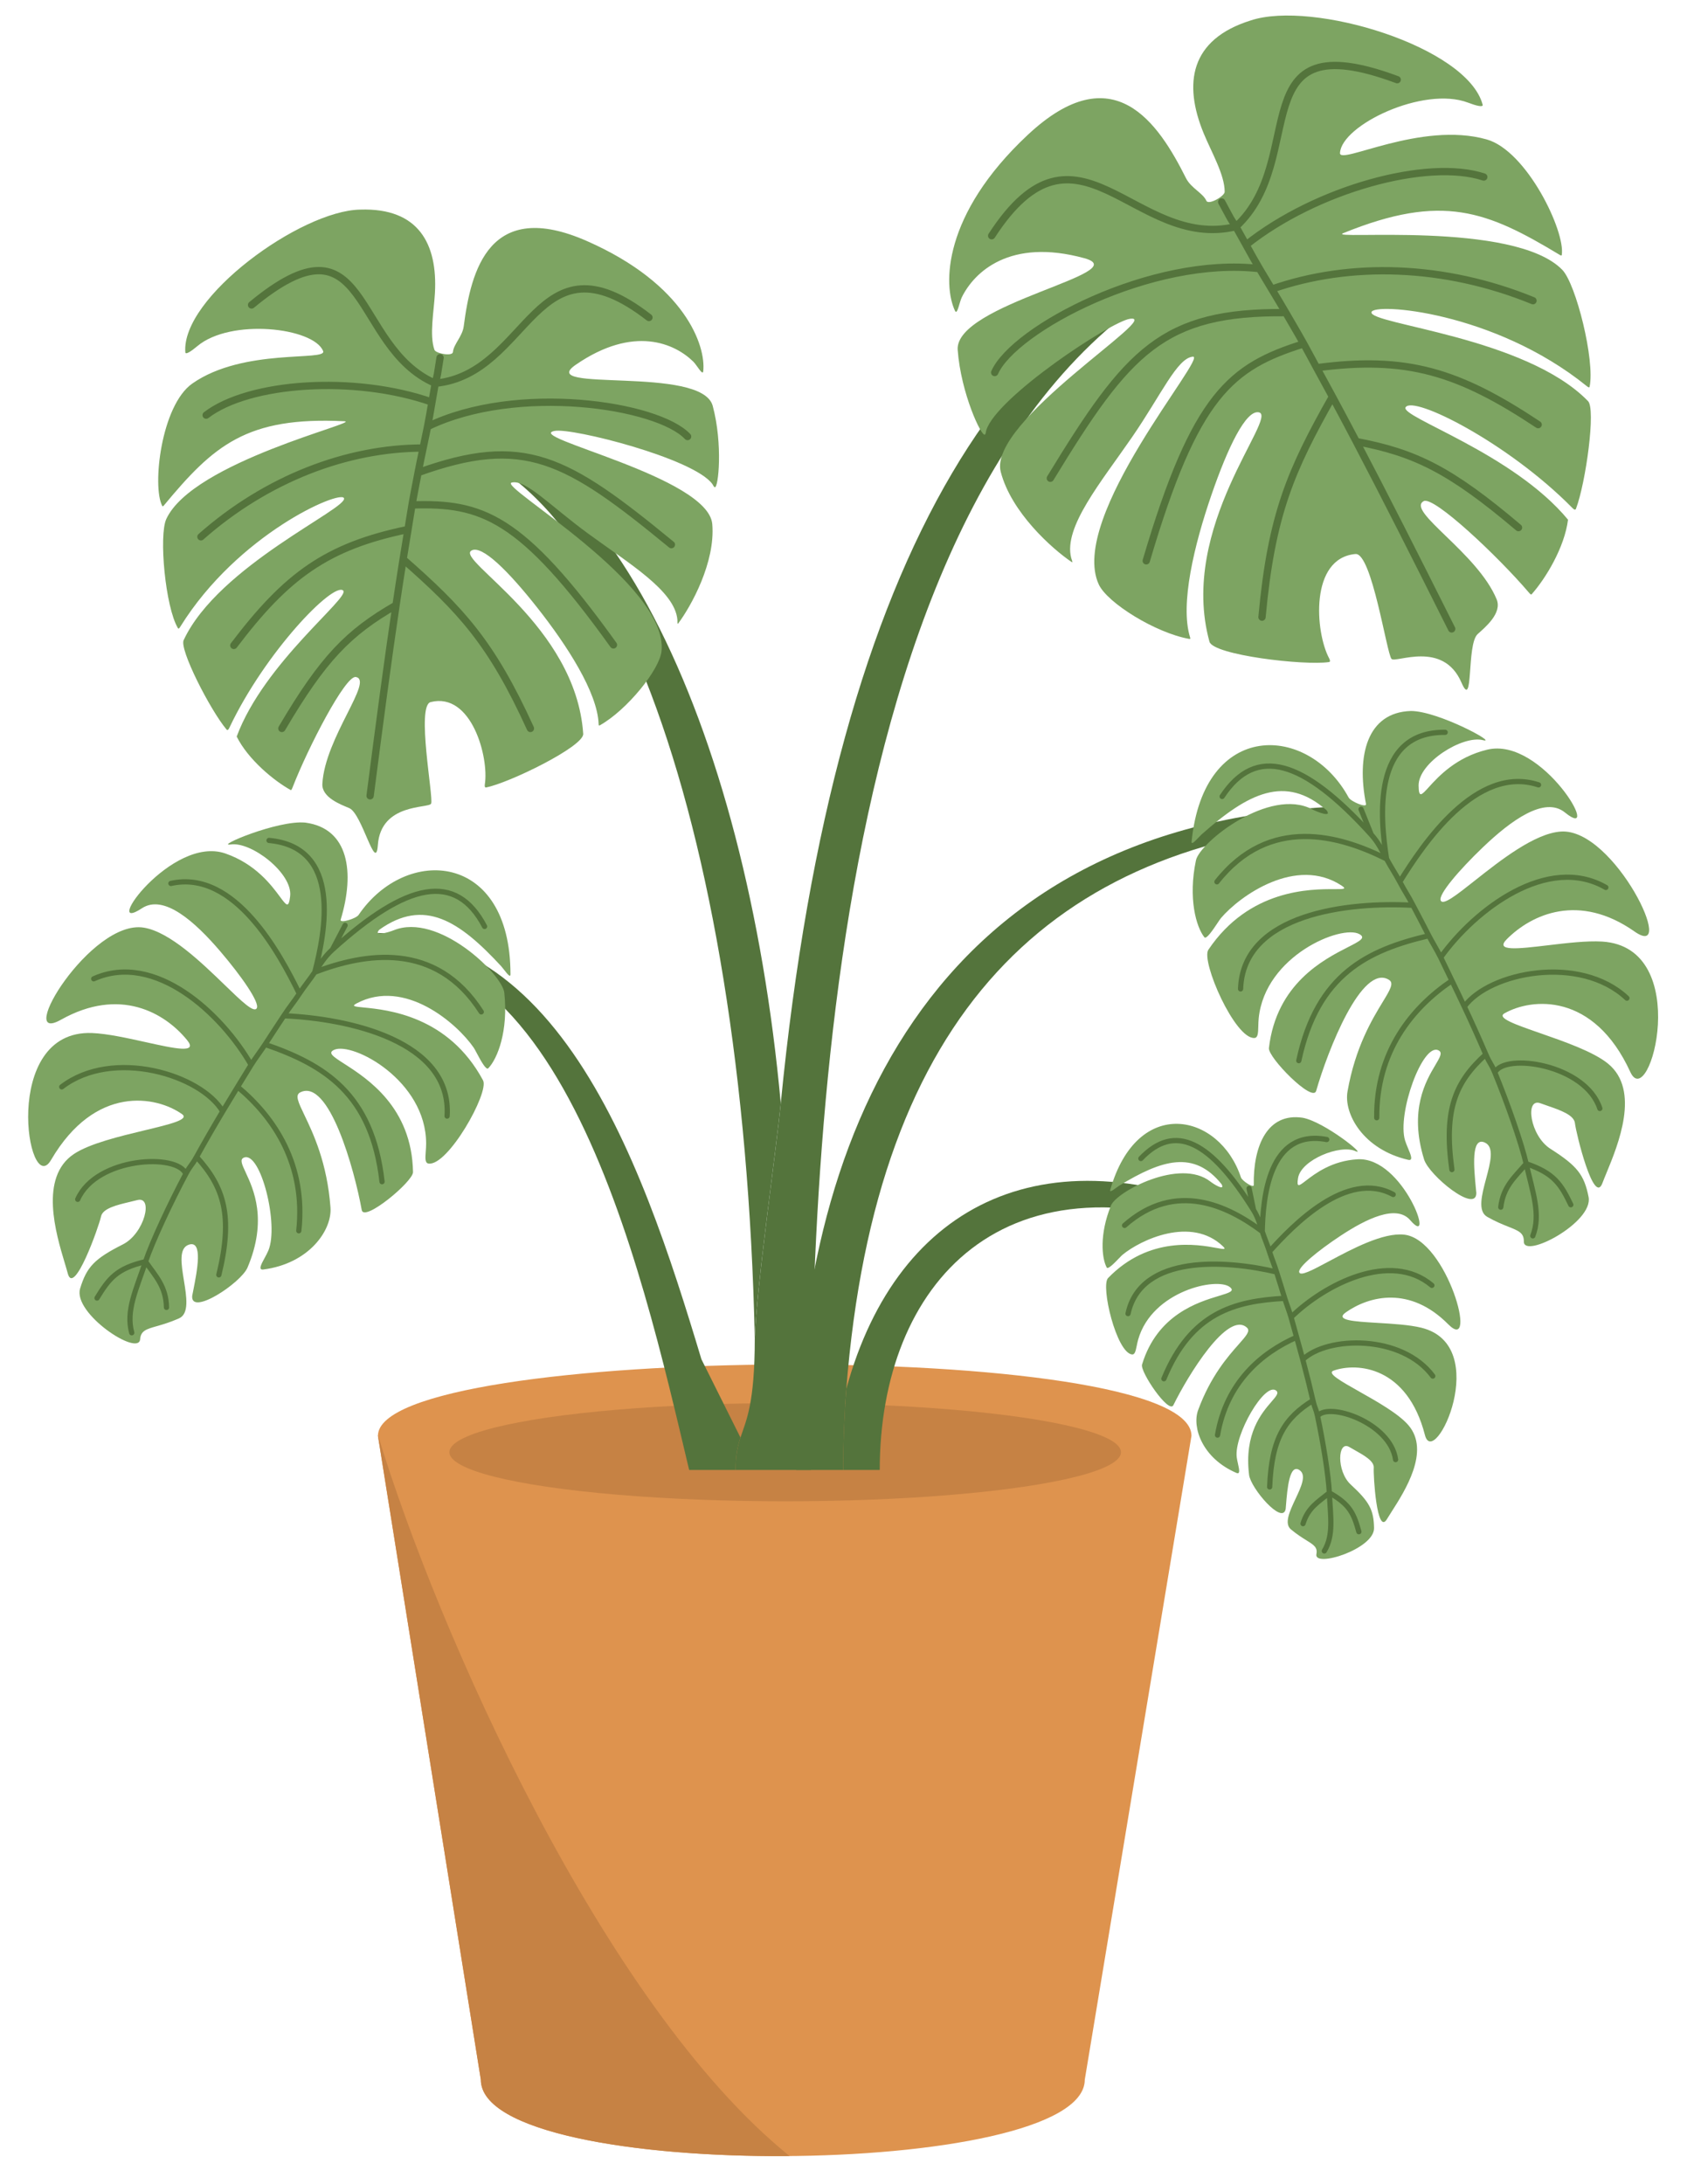 <?xml version="1.0" encoding="UTF-8" standalone="no"?><svg xmlns="http://www.w3.org/2000/svg" xmlns:xlink="http://www.w3.org/1999/xlink" fill="none" height="2090.9" preserveAspectRatio="xMidYMid meet" style="fill: none" version="1" viewBox="743.1 455.5 1622.1 2090.9" width="1622.1" zoomAndPan="magnify"><g id="change1_1"><ellipse cx="1494.96" cy="1846" fill="#c68244" rx="321.543" ry="47"/></g><g id="change2_1"><path d="M1105 1830.3C1105 1741.76 1884 1736.74 1884 1830.3L1781.84 2446.81C1781.84 2542.41 1203.52 2546.37 1203.52 2446.81L1105 1830.3Z" fill="#de934e"/></g><g id="change1_2"><path clip-rule="evenodd" d="M1105.01 1829.66C1105.01 1829.74 1105.01 1829.81 1105.01 1829.89C1105 1830.03 1105 1830.16 1105 1830.3L1203.52 2446.81C1203.52 2497.34 1352.47 2521.2 1499.19 2519.95C1320.93 2376.25 1162.2 2017.64 1105.01 1829.66Z" fill="#c68244" fill-rule="evenodd"/></g><g id="change1_3"><ellipse cx="1494.96" cy="1846" fill="#c68244" rx="321.543" ry="47"/></g><g id="change3_1"><path d="M1505.5 1863C1505.5 1549.5 1630.6 1241.1 2031 1227.5V1242.5C1750.16 1263.53 1581.91 1424.37 1553.51 1785.24C1551.52 1810.51 1550.5 1836.43 1550.5 1863H1505.5Z" fill="#54743c"/></g><g id="change3_2"><path d="M1447.5 1863H1519.5C1519.5 1529 1545 796 1964 684.5V671.5C1718 718.031 1543.19 976.731 1490.72 1512C1486.18 1558.22 1467.86 1684.49 1465.84 1737C1465.84 1800.06 1457.58 1815.44 1452.15 1832C1449.49 1840.12 1447.5 1848.53 1447.5 1863Z" fill="#54743c"/></g><g id="change3_3"><path d="M1490.72 1512C1457.5 1148.5 1319.3 852.6 1132.5 857V878C1322.5 871 1455 1242.5 1465.84 1737C1467.86 1684.49 1486.18 1558.22 1490.72 1512Z" fill="#54743c"/></g><g id="change3_4"><path d="M1550.5 1863H1585.5C1585.5 1686.94 1702.74 1547.78 1937 1641.98L1943 1625.63C1748.78 1535.34 1602.91 1604.8 1553.51 1785.24C1551.52 1810.51 1550.5 1836.43 1550.5 1863Z" fill="#54743c"/></g><g id="change3_5"><path d="M1042 1356V1372.5C1276.5 1300 1356.72 1668.5 1403 1863H1447.5C1447.5 1848.53 1449.49 1840.12 1452.15 1832L1414.74 1757C1356.67 1564.11 1269.22 1302 1042 1356Z" fill="#54743c"/></g><g id="change4_1"><path clip-rule="evenodd" d="M1231.91 1388.49C1231.91 1270.91 1131.93 1264.73 1086.46 1331.57C1084.03 1335.13 1068.11 1340.04 1069.32 1336.06C1083.07 1290.72 1077.02 1248.64 1035.44 1243.17C1009.11 1240.55 948.224 1266.48 964.008 1264.09C983.739 1261.12 1023.46 1291.7 1020.94 1313.6C1019.57 1325.51 1017.41 1322.59 1011.07 1314.03C1002.93 1303.06 987.939 1282.83 958.951 1272.74C907.359 1254.79 838.903 1351.6 878.941 1325.21C899.939 1311.36 929.64 1337.9 953.934 1366.32C974.443 1390.31 991.885 1415.43 988.989 1420.83C986.338 1425.77 974.449 1414.27 958.375 1398.72C936.096 1377.17 905.776 1347.84 880.87 1343.74C830.238 1335.4 756.49 1457.19 801.438 1431.93C857.624 1400.36 900.697 1424.94 922.31 1451.49C932.911 1464.51 910.37 1459.52 882.678 1453.38C865.206 1449.51 845.684 1445.18 831.143 1444.64C743.111 1441.37 769.709 1604.27 791.963 1566.21C834.449 1493.57 893.128 1505.03 917.443 1522.33C924.669 1527.47 905.882 1531.98 881.609 1537.8C857.891 1543.49 828.936 1550.44 813.897 1560.46C780.45 1582.75 796.662 1636.75 805.093 1664.83C806.25 1668.68 807.261 1672.05 807.976 1674.78C813.905 1697.38 837.884 1629.59 839.84 1620.29C841.477 1612.51 855.07 1609.28 867.495 1606.33C869.924 1605.75 872.309 1605.19 874.551 1604.6C890.316 1600.47 881.469 1636.57 860.768 1647.02C833.597 1660.74 826.123 1668.55 819.827 1689.24C812.563 1713.11 875.856 1754.85 877.267 1737.88C877.949 1729.69 883.121 1728.21 893.196 1725.33C898.774 1723.73 905.854 1721.7 914.507 1717.87C924.413 1713.48 921.777 1697.33 919.197 1681.51C916.649 1665.9 914.155 1650.62 923.846 1647.32C937.776 1642.59 931.871 1672.39 928.036 1691.75C927.723 1693.32 927.424 1694.83 927.151 1696.25C925.314 1716.06 973.842 1684 980.122 1669.18C999.477 1623.48 985.808 1594.13 978.37 1578.16C974.68 1570.24 972.523 1565.61 976.692 1563.91C992.575 1557.43 1010.42 1628.28 1000.05 1652.97C999.126 1655.16 997.806 1657.59 996.529 1659.95C993.191 1666.1 990.143 1671.72 995.268 1671.06C1039.2 1665.4 1061.16 1633.29 1059.56 1611.74C1056.37 1568.69 1042.87 1540.49 1034.6 1523.22C1028.66 1510.8 1025.41 1504.03 1030.64 1501.43C1058.12 1487.78 1082.4 1574.99 1089.49 1614.14C1091.64 1626.02 1138.73 1586.8 1138.58 1577.84C1137.53 1515.71 1094.75 1488.22 1072.89 1474.17C1062.17 1467.28 1056.47 1463.62 1063.17 1460.69C1080.92 1452.93 1151.01 1490.03 1151.15 1550.38C1151.16 1553.08 1150.96 1555.73 1150.78 1558.17C1150.32 1564.29 1149.97 1569.02 1153.26 1569.59C1171.69 1572.82 1211.84 1501.51 1205.64 1489.96C1172.45 1428.13 1114.01 1422.41 1091.39 1420.19C1082.77 1419.35 1079.35 1419.02 1084.5 1416.29C1130.79 1391.71 1180.87 1435.68 1196.69 1458.63C1197.29 1459.49 1198.31 1461.42 1199.55 1463.74C1203.13 1470.48 1208.52 1480.62 1210.66 1478.39C1219.47 1469.24 1229.96 1442.72 1225.98 1405.93C1224.09 1388.51 1162.77 1328.86 1120.01 1346.28C1115.26 1348.21 1099.95 1352.61 1106.28 1345.75C1149.22 1315.15 1182.82 1337.16 1222.95 1380.59C1225.58 1383.43 1231.91 1393.26 1231.91 1388.49Z" fill="#7da462" fill-rule="evenodd"/></g><path d="M869.258 1731.65C863.451 1710.53 873.454 1690.3 882.456 1663.55M1044.5 1386.4C1091.49 1368.45 1160.13 1355.78 1203.95 1424.41M1044.5 1386.4C1054.36 1348.57 1070.92 1266.57 1000.7 1260.23M1044.5 1386.4C1039.71 1393.57 1034.53 1399.73 1029.74 1406.99M1044.5 1386.4C1049.42 1379.02 1053.98 1371.48 1061.41 1364.76M1014.9 1428.1C1076.19 1430.74 1175.97 1451.86 1171.22 1524.18M1014.9 1428.1C1008.5 1437.94 1003.2 1445.69 996.926 1455.55M1014.9 1428.1C1020.65 1419.27 1023.95 1415.74 1029.74 1406.99M996.926 1455.55C1053.5 1475.04 1099.42 1502.54 1108.92 1587M996.926 1455.55C993.914 1460.29 987.177 1469.21 983.563 1475.09M970.615 1496.2C1006.17 1525.76 1036.07 1571.16 1029.21 1633.98M970.615 1496.2C974.3 1490.21 978.967 1482.56 983.563 1475.09M970.615 1496.2C965.752 1504.1 960.995 1511.94 956.361 1519.7M931.306 1563.25C957.563 1592.12 966.391 1619.73 952.666 1676.22M931.306 1563.25C939.123 1549.06 947.518 1534.52 956.361 1519.7M931.306 1563.25C926.362 1572.22 925.737 1570.7 920.992 1579.61M882.456 1663.55C892.165 1677.55 902.15 1687.41 902.516 1707.36M882.456 1663.55C854.997 1669.95 847.387 1679.69 836 1698.39M882.456 1663.55C888.908 1644.37 906.228 1607.34 920.992 1579.61M1029.74 1406.99C1011.31 1369.33 967.975 1287.68 906.739 1301.41M983.563 1475.09C955.491 1426.17 891.43 1366.34 832.833 1392.73M956.361 1519.7C935.773 1484.59 851.204 1458.62 802.215 1496.2M920.992 1579.61C913.678 1559.55 835.473 1563.25 817.524 1603.89M1207.11 1342.58C1179.66 1290.32 1133.21 1299.82 1061.41 1364.76M1061.41 1364.76L1073.55 1341.53" stroke="#54743c" stroke-linecap="round" stroke-width="5"/><g id="change4_2"><path clip-rule="evenodd" d="M1884.12 1261.34C1895.81 1144.35 1995.91 1148.14 2034.51 1219.17C2036.57 1222.95 2051.92 1229.42 2051.12 1225.34C2041.94 1178.86 2052.15 1137.59 2094.07 1136.28C2120.52 1136.29 2178.53 1168.14 2163.06 1164.2C2143.73 1159.28 2101.16 1185.76 2101.49 1207.8C2101.67 1219.79 2104.11 1217.09 2111.27 1209.21C2120.46 1199.11 2137.39 1180.47 2167.24 1173.31C2220.36 1160.57 2278.85 1263.72 2241.63 1233.47C2222.12 1217.61 2189.92 1241.06 2162.92 1266.92C2140.13 1288.75 2120.28 1312.01 2122.62 1317.67C2124.77 1322.86 2137.74 1312.59 2155.28 1298.72C2179.59 1279.49 2212.68 1253.32 2237.87 1251.72C2289.08 1248.45 2350.35 1376.97 2308.14 1347.37C2255.37 1310.37 2210.07 1330.55 2185.92 1354.82C2174.08 1366.72 2197 1363.99 2225.17 1360.64C2242.94 1358.52 2262.79 1356.16 2277.32 1357.07C2365.24 1362.56 2322.57 1522.01 2304.21 1481.93C2269.16 1405.42 2209.64 1410.99 2183.72 1425.79C2176.02 1430.18 2194.26 1436.54 2217.84 1444.75C2240.87 1452.77 2268.99 1462.56 2282.96 1474.03C2314.03 1499.53 2292.53 1551.65 2281.34 1578.75C2279.81 1582.47 2278.47 1585.72 2277.49 1588.36C2269.34 1610.27 2252.22 1540.43 2251.2 1530.98C2250.34 1523.08 2237.14 1518.51 2225.07 1514.34C2222.71 1513.52 2220.39 1512.72 2218.22 1511.92C2202.94 1506.23 2208.16 1543.04 2227.72 1555.5C2253.39 1571.85 2260.05 1580.37 2264.25 1601.58C2269.11 1626.05 2201.98 1661.29 2202.26 1644.27C2202.4 1636.05 2197.4 1634.06 2187.66 1630.19C2182.27 1628.05 2175.43 1625.32 2167.2 1620.65C2157.78 1615.3 2162.01 1599.49 2166.15 1584.01C2170.23 1568.72 2174.24 1553.77 2164.92 1549.52C2151.53 1543.43 2154.44 1573.67 2156.33 1593.31C2156.49 1594.91 2156.64 1596.44 2156.77 1597.88C2156.62 1617.77 2111.52 1581.05 2106.75 1565.68C2092.03 1518.28 2108.55 1490.43 2117.54 1475.28C2122 1467.77 2124.61 1463.37 2120.63 1461.27C2105.47 1453.24 2080.67 1521.97 2088.54 1547.57C2089.23 1549.84 2090.31 1552.39 2091.34 1554.86C2094.05 1561.32 2096.53 1567.21 2091.49 1566.05C2048.34 1556.04 2029.69 1521.9 2033.42 1500.62C2040.87 1458.11 2057.11 1431.39 2067.05 1415.02C2074.2 1403.26 2078.1 1396.84 2073.17 1393.74C2047.18 1377.43 2014.34 1461.79 2003.4 1500.04C2000.07 1511.65 1957.12 1467.93 1958.16 1459.03C1965.39 1397.32 2010.68 1374.22 2033.84 1362.41C2045.19 1356.62 2051.22 1353.54 2044.84 1349.96C2027.96 1340.47 1954.52 1370.42 1948.38 1430.46C1948.1 1433.15 1948.04 1435.81 1947.98 1438.24C1947.82 1444.39 1947.71 1449.12 1944.37 1449.37C1925.71 1450.74 1892.85 1375.8 1900.17 1364.92C1939.35 1306.7 1998.07 1306.82 2020.8 1306.86C2029.45 1306.88 2032.89 1306.89 2028.04 1303.66C1984.41 1274.6 1930.21 1313.38 1912.19 1334.63C1911.51 1335.44 1910.3 1337.25 1908.84 1339.44C1904.6 1345.79 1898.23 1355.34 1896.32 1352.91C1888.47 1342.93 1880.67 1315.49 1888.29 1279.29C1891.9 1262.14 1958.85 1208.88 1999.66 1230.47C2004.2 1232.87 2018.99 1238.77 2013.37 1231.31C1973.7 1196.59 1938.07 1215.15 1893.82 1254.38C1890.93 1256.94 1883.64 1266.09 1884.12 1261.34Z" fill="#7da462" fill-rule="evenodd"/></g><path d="M2210.85 1638.86C2218.73 1618.42 2210.79 1597.3 2204.49 1569.78M2070.81 1277.9C2025.84 1255.37 1958.8 1235.93 1908.37 1299.86M2070.81 1277.9C2064.76 1239.27 2056.44 1156.03 2126.93 1156.71M2070.81 1277.9C2074.86 1285.51 2079.4 1292.16 2083.45 1299.85M2070.81 1277.9C2066.65 1270.06 2062.86 1262.11 2056.13 1254.68M2096.11 1322.34C2034.86 1318.87 1933.48 1329.96 1931.02 1402.4M2096.11 1322.34C2101.5 1332.76 2106.01 1341 2111.27 1351.44M2096.11 1322.34C2091.27 1312.98 2088.34 1309.14 2083.45 1299.85M2111.27 1351.44C2053.04 1365.2 2004.61 1388 1986.76 1471.1M2111.27 1351.44C2113.8 1356.45 2119.61 1366 2122.63 1372.2M2133.41 1394.5C2095.09 1420.38 2060.82 1462.58 2061.4 1525.78M2133.41 1394.5C2130.34 1388.18 2126.46 1380.09 2122.63 1372.2M2133.41 1394.5C2137.46 1402.85 2141.42 1411.12 2145.26 1419.31M2165.86 1465.12C2136.86 1491.24 2125.33 1517.84 2133.37 1575.41M2165.86 1465.12C2159.49 1450.23 2152.58 1434.93 2145.26 1419.31M2165.86 1465.12C2169.89 1474.54 2170.66 1473.09 2174.49 1482.43M2204.49 1569.78C2193.44 1582.76 2182.52 1591.57 2180.17 1611.39M2204.49 1569.78C2231.18 1578.89 2237.78 1589.33 2247.25 1609.07M2204.49 1569.78C2199.98 1550.06 2186.43 1511.49 2174.49 1482.43M2083.45 1299.85C2105.53 1264.21 2156.77 1187.28 2216.34 1207.03M2122.63 1372.2C2155.42 1326.32 2225.12 1273.16 2280.8 1305.25M2145.26 1419.31C2169.23 1386.41 2255.97 1368.98 2300.98 1411.25M2174.49 1482.43C2183.77 1463.2 2261.22 1474.65 2275.03 1516.88M1913.36 1218.13C1945.87 1168.86 1991.15 1182.93 2056.13 1254.68M2056.13 1254.68L2046.36 1230.36" stroke="#54743c" stroke-linecap="round" stroke-width="5"/><g id="change4_3"><path clip-rule="evenodd" d="M1806.22 1594.87C1832.18 1503.86 1910.94 1521.14 1931.39 1582.92C1932.48 1586.21 1943.71 1593.52 1943.66 1590.18C1943.02 1552.04 1957 1520.81 1990.39 1525.75C2011.35 1529.53 2052.76 1563.04 2041.06 1557.72C2026.45 1551.06 1988.95 1565.96 1986.06 1583.47C1984.5 1592.99 1986.82 1591.21 1993.61 1585.98C2002.33 1579.29 2018.4 1566.94 2043.07 1565.53C2086.97 1563.01 2118.59 1653.07 2093.42 1623.8C2080.23 1608.45 2051.38 1622.43 2026.3 1639.07C2005.13 1653.11 1986.08 1668.71 1987.13 1673.53C1988.09 1677.94 1999.83 1671.66 2015.71 1663.17C2037.71 1651.41 2067.66 1635.4 2087.84 1637.72C2128.87 1642.44 2159.08 1753 2129.86 1723.52C2093.34 1686.68 2054.57 1696.2 2031.98 1711.98C2020.9 1719.72 2039.45 1720.83 2062.24 1722.19C2076.62 1723.05 2092.68 1724.01 2104.06 1726.8C2172.93 1743.7 2116.38 1863.93 2107.55 1829.56C2090.7 1763.95 2042.75 1759.87 2020.11 1767.89C2013.38 1770.27 2026.93 1777.91 2044.43 1787.78C2061.53 1797.42 2082.41 1809.19 2091.84 1820.27C2112.81 1844.9 2088.35 1883.12 2075.62 1903C2073.87 1905.72 2072.35 1908.11 2071.19 1910.06C2061.61 1926.25 2058.02 1868.48 2058.55 1860.85C2059 1854.47 2049.19 1848.97 2040.23 1843.94C2038.48 1842.96 2036.75 1841.99 2035.15 1841.04C2023.86 1834.36 2022.74 1864.27 2036.45 1876.92C2054.46 1893.54 2058.52 1901.24 2058.83 1918.64C2059.18 1938.73 2000.97 1957.06 2003.62 1943.62C2004.91 1937.13 2001.23 1934.84 1994.07 1930.38C1990.1 1927.91 1985.07 1924.78 1979.22 1919.9C1972.52 1914.32 1978.12 1902.4 1983.61 1890.73C1989.03 1879.2 1994.33 1867.92 1987.56 1863.23C1977.82 1856.49 1975.81 1880.87 1974.51 1896.7C1974.4 1897.99 1974.3 1899.22 1974.2 1900.37C1971.25 1916.12 1940.76 1880.59 1939.17 1867.73C1934.28 1828.08 1951.34 1808.38 1960.62 1797.66C1965.23 1792.34 1967.92 1789.23 1965.07 1787C1954.2 1778.48 1924.75 1829.38 1927.33 1850.78C1927.56 1852.68 1928.04 1854.86 1928.51 1856.96C1929.73 1862.46 1930.85 1867.49 1927.03 1865.84C1894.27 1851.76 1884.37 1822.06 1890.36 1805.73C1902.33 1773.11 1919 1754.27 1929.22 1742.72C1936.56 1734.42 1940.57 1729.89 1937.1 1726.73C1918.84 1710.1 1880.79 1772.24 1866.66 1800.98C1862.37 1809.71 1834.58 1768.95 1836.68 1762.05C1851.21 1714.19 1890.38 1702.35 1910.41 1696.3C1920.23 1693.33 1925.45 1691.75 1920.91 1688C1908.88 1678.08 1846.43 1691.33 1833 1738.01C1832.4 1740.1 1831.97 1742.2 1831.57 1744.12C1830.58 1748.97 1829.81 1752.7 1827.13 1752.42C1812.15 1750.85 1796.81 1686.79 1804.16 1679.22C1843.5 1638.68 1890.01 1647.15 1908.01 1650.43C1914.86 1651.68 1917.58 1652.18 1914.2 1648.93C1883.79 1619.69 1835.32 1642.67 1818.01 1656.94C1817.35 1657.48 1816.14 1658.74 1814.67 1660.27C1810.4 1664.69 1803.99 1671.35 1802.83 1669.15C1798.03 1660.13 1795.76 1637.28 1806.97 1609.68C1812.28 1596.61 1872.91 1563.97 1902.16 1586.9C1905.41 1589.45 1916.29 1596.23 1912.91 1589.52C1886.43 1556.35 1855.56 1565.97 1814.91 1590.74C1812.25 1592.36 1805.17 1598.57 1806.22 1594.87Z" fill="#7da462" fill-rule="evenodd"/></g><path d="M2011.2 1940.56C2020.36 1925.49 2017.08 1907.62 2016.02 1884.93M1951.76 1634.62C1919.35 1610.36 1869.01 1585.4 1819.94 1628.85M1951.76 1634.62C1952.48 1603.16 1957.76 1536.03 2013.51 1546.62M1951.76 1634.62C1953.88 1641.23 1956.53 1647.14 1958.64 1653.82M1951.76 1634.62C1949.58 1627.82 1947.72 1620.98 1943.44 1614.13M1965.46 1673.44C1917.44 1661.95 1835.54 1656.27 1823.26 1713.31M1965.46 1673.44C1968.25 1682.46 1970.64 1689.64 1973.32 1698.66M1965.46 1673.44C1962.96 1665.33 1961.19 1661.87 1958.64 1653.82M1973.32 1698.66C1925.23 1701.25 1883.61 1712.4 1857.61 1775.68M1973.32 1698.66C1974.61 1702.99 1977.85 1711.38 1979.35 1716.72M1984.71 1735.93C1950.66 1750.96 1917.5 1779.51 1908.94 1829.65M1984.71 1735.93C1983.18 1730.48 1981.26 1723.52 1979.35 1716.72M1984.71 1735.93C1986.73 1743.12 1988.69 1750.24 1990.56 1757.27M2000.34 1796.5C1973.65 1813.06 1960.72 1832.48 1958.87 1879.24M2000.34 1796.5C1997.42 1783.8 1994.14 1770.69 1990.56 1757.27M2000.34 1796.5C2002.19 1804.54 2003.01 1803.5 2004.72 1811.45M2016.02 1884.93C2005.41 1893.63 1995.5 1899.05 1990.82 1914.42M2016.02 1884.93C2035.86 1895.95 2039.6 1905.16 2044.29 1922.15M2016.02 1884.93C2015.26 1868.66 2010.02 1836.17 2004.72 1811.45M1958.64 1653.82C1981.22 1628.74 2032.79 1575.1 2077.16 1599.24M1979.35 1716.72C2011.88 1685.05 2074.68 1652.88 2114.21 1686.25M1990.56 1757.27C2014.25 1734.63 2085.45 1733.19 2115.07 1773.1M2004.72 1811.45C2014.81 1797.53 2074.53 1817.66 2079.45 1853.08M1835.55 1564.81C1868.34 1530.41 1902.2 1548.02 1943.44 1614.13M1943.44 1614.13L1939.17 1593.47" stroke="#54743c" stroke-linecap="round" stroke-width="5"/><g id="change4_4"><path d="M1416.5 811C1419.17 786.62 1399.25 727.871 1305.4 686.432C1211.55 644.993 1194.1 714.283 1187.15 767.937C1185.89 777.64 1177.43 785.158 1176.81 792.562C1176.44 797 1160.36 794 1159.1 790.448C1154.12 776.382 1158.61 753.736 1159.58 735.97C1162.14 688.976 1143.93 654.358 1088.05 656.2C1031.09 657.122 916.516 740.331 920.553 792.858C920.756 795.5 926.364 791.729 932 786.978C964 760 1043.36 769.094 1052.51 791.643C1056.56 801.635 976.234 788.371 927.228 822.756C897.315 843.745 888.579 921.641 898.5 940C898.891 940.724 899.662 939.924 900.014 939.5C947.547 882.168 979.163 854.124 1072.99 858.861C1089.61 859.766 927.755 897.51 902.344 952.457C895.084 968.156 901.38 1036.8 913.5 1057C914.213 1058.19 915.34 1056.24 915.799 1055.5C970.856 966.867 1068.28 924.769 1072.43 932.405C1077.57 941.882 952.218 997.134 919.025 1068.33C914.424 1076.81 944.348 1135.33 960 1154C961.352 1155.61 962.47 1152.9 963 1151.78C997.329 1079.6 1061.87 1012.99 1071.63 1020.88C1079.34 1027.11 996.031 1089.76 969.747 1160.76C980.624 1182.67 1005.32 1203.07 1021.5 1212C1022.14 1212.35 1022.84 1210.53 1023.28 1209.41L1023.33 1209.27C1038.1 1171.25 1073.85 1102.09 1083.79 1103.74C1101.45 1106.68 1054.18 1161.91 1051.78 1206.04C1051.06 1219.22 1069.66 1225.93 1077.53 1229.28C1089.89 1234.55 1102.96 1292.17 1104.91 1264.69C1107.81 1224.03 1153.95 1229.84 1155.94 1224.93C1158.37 1218.93 1141.49 1131.28 1155.48 1127.76C1194.55 1117.93 1211.43 1180.59 1207.36 1206.5C1207.2 1207.49 1207.03 1209.77 1208.5 1209.5C1229.99 1205.5 1302.37 1170.25 1301.55 1158.14C1294.56 1054.29 1179.55 991.951 1194.42 982.735C1204.32 976.598 1230.42 1002.92 1257.55 1037.33C1286 1073.41 1315.22 1118.52 1316.32 1148.79C1316.34 1149.31 1316.22 1150.72 1317.5 1150C1343.59 1135.33 1374.82 1096.6 1376.57 1078.88C1382.96 1014.27 1219.63 920.924 1233.03 917.586C1246.43 914.248 1269.99 939.843 1306.25 966.408C1345.09 994.865 1389.46 1021.15 1391.74 1049C1391.84 1050.23 1391.52 1053.81 1392.5 1052.5C1404.9 1035.93 1428.22 993.859 1425.15 957.364C1421.31 911.746 1243.46 873.894 1274.24 868.098C1290.86 864.969 1407.14 894.309 1425.15 918.87C1426.02 920.061 1426.45 921.595 1427.5 922C1431 923.346 1435.46 880.902 1425.57 844.151C1415.05 805.066 1254.94 831.983 1294.36 804.815C1350.11 766.384 1389.48 784.539 1407 801.812C1410.41 805.173 1415.99 815.63 1416.5 811Z" fill="#7da462"/></g><path d="M1164.5 798C1164.2 799.378 1162.65 810.201 1162.02 813.5C1160.86 819.582 1160.45 819.279 1159.86 822.5M1097.5 1217.5C1106.73 1145.97 1114.47 1087.81 1122.33 1035M1152.5 864C1237.92 822.5 1373 843 1401.5 873.5M1152.5 864C1151.02 871.243 1153.9 856.902 1152.5 864ZM1152.5 864C1151.51 869.051 1149.89 876.704 1148.25 884.5M1152.5 864C1153.77 857.766 1155.21 849.378 1156.72 840.5M1143.45 908C1245 871.5 1285 894 1386 977M1143.45 908C1141.08 920.712 1139.81 926.334 1137.61 939M1143.45 908C1144.49 902.377 1146.39 893.347 1148.25 884.5M1137.61 939C1204.37 936.84 1242.02 949.685 1330.5 1073M1137.61 939C1136.65 944.488 1134.71 956.984 1133.78 962.5M1129.11 991C1184.57 1039.71 1213.61 1070.82 1251 1153M1129.11 991C1126.81 1005.35 1124.56 1019.96 1122.33 1035M1129.11 991C1130.64 981.406 1132.2 971.925 1133.78 962.5M1122.33 1035C1076.74 1061.21 1052.61 1085.75 1013 1153M1133.78 962.5C1055.93 978.552 1017.57 1006.74 967 1073.5M1148.25 884.5C1075.5 884.5 998.422 913.893 935.5 969.5M1156.72 840.5C1082.5 814.5 981.5 821.5 940.5 853M1156.72 840.5C1158.08 832.491 1158.49 830.084 1159.86 822.5M1159.86 822.5C1251 813.5 1255 674.5 1364.5 759.5M1159.86 822.5C1079 787.5 1097.5 653.5 984 747.5" stroke="#54743c" stroke-linecap="round" stroke-width="7"/><g id="change4_5"><path d="M1657.57 753.105C1646.03 728.908 1645.43 661.108 1727.35 584.542C1809.27 507.976 1852.24 573.193 1878.73 626.058C1883.53 635.619 1894.97 640.327 1898.28 647.745C1900.26 652.19 1915.77 643.305 1915.79 639.187C1915.86 622.876 1903.07 601.124 1895.68 583.139C1876.11 535.565 1882.43 493.284 1940.76 475.057C1999.86 455.494 2148.07 500.092 2162.82 555.751C2163.57 558.551 2156.42 556.68 2148.89 553.806C2106.15 537.493 2027.54 575.46 2026.22 602.024C2025.63 613.796 2103.75 571.176 2166.71 589.009C2205.13 599.894 2242.21 677.131 2238.58 699.65C2238.44 700.538 2237.35 699.99 2236.84 699.679C2167.14 657.637 2124.41 640.085 2029.3 678.766C2012.47 685.687 2193.09 666.34 2239.1 713.89C2252.25 727.475 2270.47 800.576 2265.24 825.79C2264.93 827.273 2263.07 825.668 2262.33 825.07C2173.59 753.437 2057.89 745.086 2056.36 754.459C2054.47 766.092 2203.72 777.957 2263.62 839.468C2271.42 846.569 2261.62 917.731 2252.19 942.637C2251.38 944.789 2249.25 942.39 2248.3 941.431C2186.88 879.309 2096.28 833.818 2089.05 845.476C2083.34 854.683 2191.88 889.328 2244.57 953.122C2241.24 979.648 2223.1 1009.6 2209.62 1024.64C2209.09 1025.24 2207.7 1023.61 2206.86 1022.61L2206.74 1022.48C2177.82 988.565 2116.01 930.074 2106.35 935.36C2089.18 944.748 2157.85 984.72 2176.23 1029.39C2181.72 1042.74 2164.94 1056.36 2158.03 1062.66C2147.17 1072.55 2154.44 1136.71 2142.52 1109.06C2124.89 1068.15 2079.37 1090.75 2075.55 1086.41C2070.87 1081.09 2056.72 984.567 2041.02 985.972C1997.16 989.9 2002.31 1060.63 2015.85 1085.91C2016.36 1086.87 2017.36 1089.17 2015.75 1089.42C1992.13 1093.02 1904.74 1082.72 1901.22 1069.93C1871.03 960.248 1967.27 854.489 1948.6 850.336C1936.17 847.57 1918.72 884.129 1903.12 929.414C1886.76 976.895 1872.85 1033.97 1882.62 1065.6C1882.79 1066.14 1883.42 1067.56 1881.83 1067.27C1849.63 1061.53 1803.45 1032.81 1795.26 1015.16C1765.39 950.79 1900.32 795.63 1885.29 797.013C1870.26 798.396 1855.17 833.291 1827.32 873.766C1797.49 917.122 1761.16 960.229 1768.84 989.789C1769.18 991.091 1770.81 994.673 1769.32 993.674C1750.56 981.042 1711.34 946.026 1701.36 907.26C1688.89 858.801 1858.79 755.681 1824.94 760.786C1806.67 763.542 1697.24 835.704 1687.5 867.536C1687.03 869.079 1687.14 870.815 1686.2 871.612C1683.07 874.262 1663.19 832.067 1660.15 790.58C1656.93 746.459 1831.85 716.567 1781.39 702.728C1710.01 683.152 1675.93 716.065 1664.06 740.202C1661.76 744.897 1659.76 757.7 1657.57 753.105Z" fill="#7da462"/></g><path d="M1912.94 648.923C1913.74 650.237 1919.24 660.848 1921.08 664.026C1924.46 669.886 1924.79 669.422 1926.55 672.535M2133.17 1057.69C2097.88 987.206 2068.95 929.965 2041.82 878.303M1949.09 712.709C1846 700.65 1713.99 770.459 1695.56 812.198M1949.09 712.709C1953.22 719.652 1945.09 705.888 1949.09 712.709ZM1949.09 712.709C1951.94 717.563 1956.36 724.878 1960.86 732.333M1949.09 712.709C1945.54 706.733 1941.03 698.597 1936.27 689.978M1974.28 754.854C1856.34 753.766 1823.17 791.392 1748.84 913.421M1974.28 754.854C1981.31 767.119 1984.64 772.462 1991.48 784.74M1974.28 754.854C1971.18 749.429 1965.97 740.791 1960.86 732.333M1991.48 784.74C1921.81 806.557 1887.58 833.374 1840.69 992.498M1991.48 784.74C1994.44 790.06 2000.94 802.256 2003.89 807.614M2018.98 835.34C1979.29 905.579 1960.53 948.145 1951.54 1046.42M2018.98 835.34C2026.52 849.326 2034.1 863.588 2041.82 878.303M2018.98 835.34C2013.94 825.992 2008.92 816.768 2003.89 807.614M2041.82 878.303C2098.31 888.933 2132.05 905.567 2197.14 960.695M2003.89 807.614C2090.01 796.138 2139.75 811.406 2215.98 862.087M1960.86 732.333C2035.94 706.13 2126.06 708.699 2211.02 743.419M1936.27 689.978C2003.5 636.415 2110.25 607.26 2163.9 624.999M1936.27 689.978C1931.99 682.203 1930.7 679.866 1926.55 672.535M1926.55 672.535C1829.26 696.074 1775.06 554.075 1692.68 681.23M1926.55 672.535C1997.39 607.292 1930.03 475.676 2081.01 531.797" stroke="#54743c" stroke-linecap="round" stroke-width="7"/></svg>